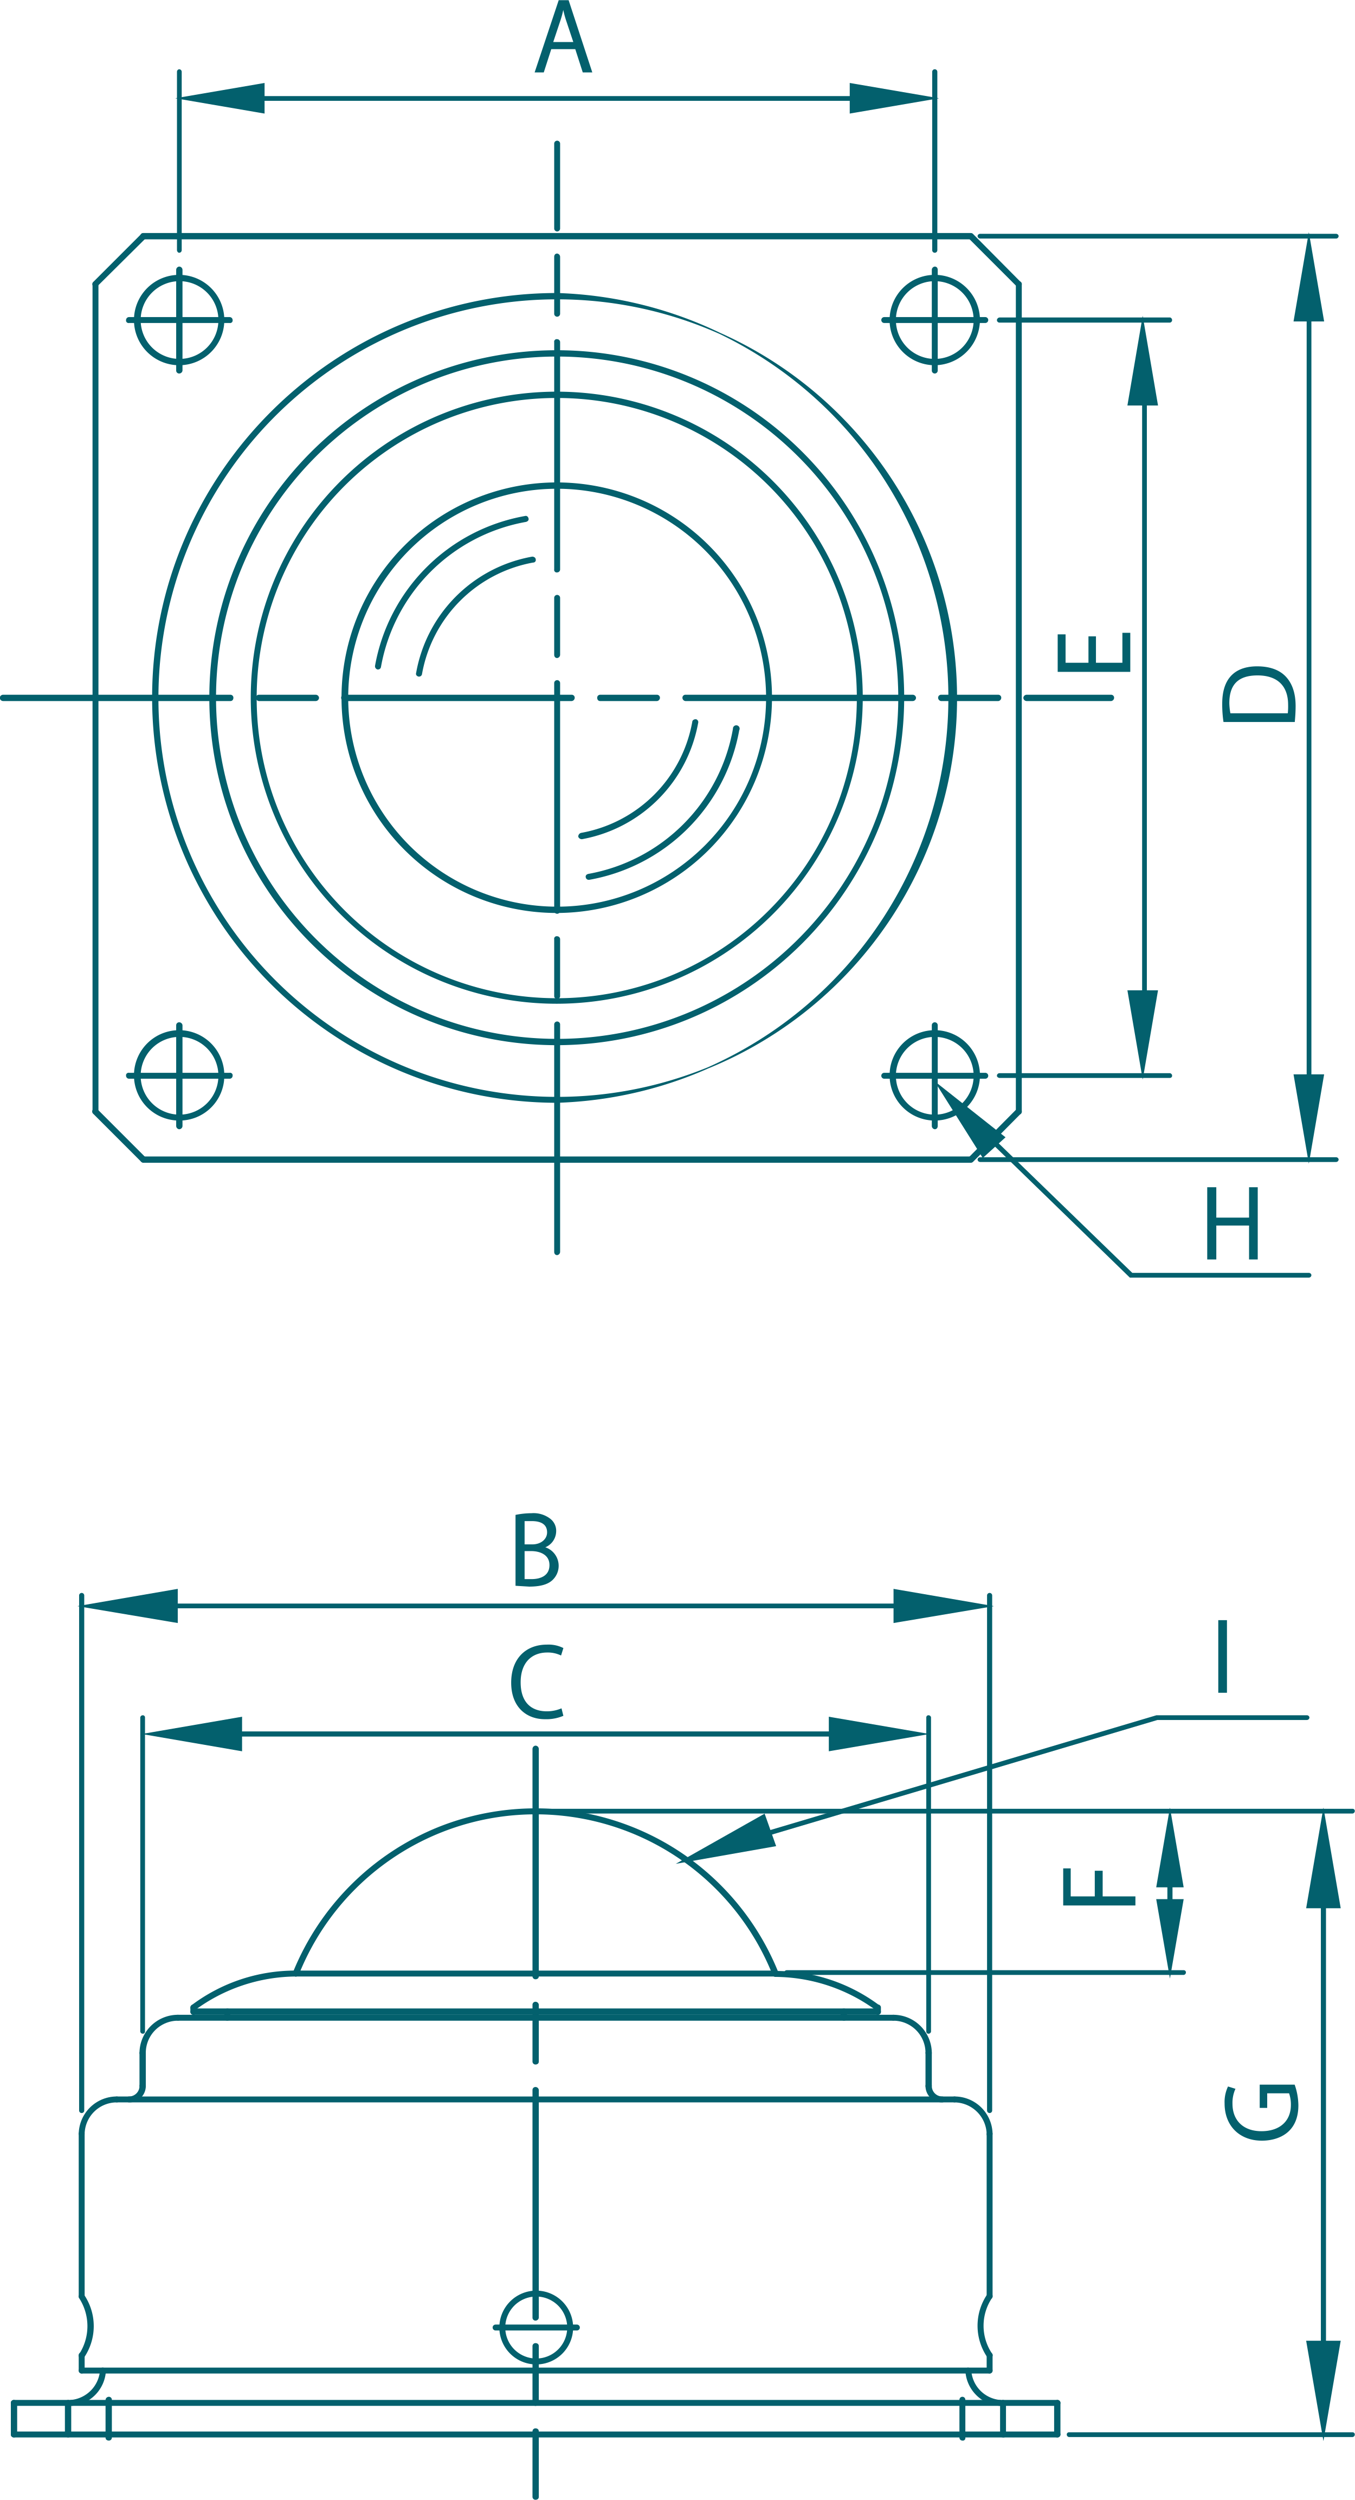 <svg id="レイヤー_1" data-name="レイヤー 1" xmlns="http://www.w3.org/2000/svg" viewBox="0 0 343.4 633.5"><defs><style>.cls-1{fill:#03606d;stroke:#03606d;stroke-miterlimit:10;stroke-width:0.3px;}</style></defs><g id="LINE"><path class="cls-1" d="M135.7,633.3a.6.6,0,0,1-.6-.6V616.1a.6.6,0,0,1,.6-.6c.4,0,.7.2.7.6v16.6C136.4,633.1,136.1,633.3,135.7,633.3Zm0-23.8a.6.6,0,0,1-.6-.6V594.5a.6.6,0,0,1,.6-.6c.4,0,.7.2.7.6v14.4A.7.7,0,0,1,135.7,609.5Zm0-21.6a.6.6,0,0,1-.6-.6V529.6a.6.6,0,0,1,.6-.6.7.7,0,0,1,.7.6v57.7A.7.7,0,0,1,135.7,587.9Zm0-64.9a.6.6,0,0,1-.6-.6V508a.6.6,0,0,1,.6-.6.7.7,0,0,1,.7.6v14.4C136.4,522.8,136.1,523,135.7,523Zm0-21.6a.6.6,0,0,1-.6-.6V443.2a.7.7,0,0,1,.6-.7.7.7,0,0,1,.7.7v57.6C136.4,501.2,136.1,501.4,135.7,501.4Z"/></g><g id="LINE-2" data-name="LINE"><path class="cls-1" d="M281.6,177.5H260.2a.7.7,0,0,1-.7-.7.7.7,0,0,1,.7-.6h21.4a.6.6,0,0,1,.6.6A.7.7,0,0,1,281.6,177.5Zm-28.6,0H238.5a.7.7,0,0,1-.6-.7.6.6,0,0,1,.6-.6H253a.6.6,0,0,1,.6.6A.7.7,0,0,1,253,177.5Zm-21.7,0H173.7a.7.7,0,0,1-.6-.7.6.6,0,0,1,.6-.6h57.6a.7.7,0,0,1,.7.6A.7.7,0,0,1,231.3,177.5Zm-64.8,0H152.1c-.4,0-.6-.3-.6-.7a.6.6,0,0,1,.6-.6h14.4a.6.6,0,0,1,.6.6A.7.7,0,0,1,166.5,177.5Zm-21.6,0H87.2a.7.7,0,0,1-.6-.7.6.6,0,0,1,.6-.6h57.7a.6.6,0,0,1,.6.6A.7.7,0,0,1,144.9,177.5Zm-64.9,0H65.6a.7.7,0,0,1-.6-.7.6.6,0,0,1,.6-.6H80a.7.7,0,0,1,.7.6A.7.7,0,0,1,80,177.5Zm-21.6,0H.8a.7.7,0,0,1-.7-.7.7.7,0,0,1,.7-.6H58.4a.6.6,0,0,1,.6.6C59,177.2,58.8,177.5,58.4,177.5Z"/></g><g id="LINE-3" data-name="LINE"><path class="cls-1" d="M141.2,317.9c-.4,0-.6-.3-.6-.7V259.6a.6.6,0,0,1,.6-.6.6.6,0,0,1,.6.6v57.6A.7.7,0,0,1,141.2,317.9Zm0-64.9a.6.6,0,0,1-.6-.6V238a.5.5,0,0,1,.6-.6.6.6,0,0,1,.6.6v14.4A.6.6,0,0,1,141.2,253Zm0-21.6a.6.6,0,0,1-.6-.6V173.1a.6.6,0,0,1,.6-.6.6.6,0,0,1,.6.6v57.7A.6.6,0,0,1,141.2,231.4Zm0-64.8c-.4,0-.6-.3-.6-.7V151.5a.6.6,0,0,1,.6-.6.6.6,0,0,1,.6.6v14.4A.7.7,0,0,1,141.2,166.6Zm0-21.7a.5.5,0,0,1-.6-.6V86.7a.5.5,0,0,1,.6-.6.6.6,0,0,1,.6.6v57.6A.6.6,0,0,1,141.2,144.9Zm0-64.8a.6.6,0,0,1-.6-.6V65.1c0-.4.2-.7.6-.7a.7.7,0,0,1,.6.7V79.5A.6.6,0,0,1,141.2,80.1Zm0-21.6a.6.6,0,0,1-.6-.6V36.4a.6.6,0,0,1,.6-.6.6.6,0,0,1,.6.6V57.9A.6.6,0,0,1,141.2,58.5Z"/></g><g id="LINE-4" data-name="LINE"><path class="cls-1" d="M249.7,81.7H224.1a.6.6,0,0,1-.6-.6.6.6,0,0,1,.6-.6h25.6a.6.6,0,0,1,.6.6A.6.6,0,0,1,249.7,81.7Z"/></g><g id="LINE-5" data-name="LINE"><path class="cls-1" d="M236.9,94.5a.6.6,0,0,1-.6-.6V68.4a.7.7,0,0,1,.6-.7c.4,0,.6.3.6.7V93.9A.6.6,0,0,1,236.9,94.5Z"/></g><g id="LINE-6" data-name="LINE"><path class="cls-1" d="M58.2,81.7H32.7a.5.5,0,0,1-.6-.6.6.6,0,0,1,.6-.6H58.2a.6.6,0,0,1,.6.6A.5.5,0,0,1,58.2,81.7Z"/></g><g id="LINE-7" data-name="LINE"><path class="cls-1" d="M45.4,94.5a.6.6,0,0,1-.6-.6V68.4a.7.7,0,0,1,.6-.7.7.7,0,0,1,.7.7V93.9A.7.7,0,0,1,45.4,94.5Z"/></g><g id="LINE-8" data-name="LINE"><path class="cls-1" d="M58.2,273.2H32.7a.6.6,0,0,1-.6-.6.5.5,0,0,1,.6-.6H58.2a.5.5,0,0,1,.6.6A.6.6,0,0,1,58.2,273.2Z"/></g><g id="LINE-9" data-name="LINE"><path class="cls-1" d="M45.4,286a.7.7,0,0,1-.6-.7V259.8a.6.6,0,0,1,.6-.6.7.7,0,0,1,.7.6v25.5A.7.7,0,0,1,45.4,286Z"/></g><g id="LINE-10" data-name="LINE"><path class="cls-1" d="M249.7,273.2H224.1a.6.6,0,0,1-.6-.6.6.6,0,0,1,.6-.6h25.6a.6.6,0,0,1,.6.6A.6.6,0,0,1,249.7,273.2Z"/></g><g id="LINE-11" data-name="LINE"><path class="cls-1" d="M236.9,286a.7.7,0,0,1-.6-.7V259.8a.6.6,0,0,1,.6-.6.6.6,0,0,1,.6.6v25.5C237.5,285.7,237.3,286,236.9,286Z"/></g><g id="LINE-12" data-name="LINE"><path class="cls-1" d="M146.2,590.4H125.6a.6.6,0,1,1,0-1.2h20.6a.6.6,0,0,1,0,1.2Z"/></g><g id="LINE-13" data-name="LINE"><path class="cls-1" d="M27.6,618.3c-.4,0-.7-.2-.7-.6v-9.6a.7.7,0,0,1,.7-.6.6.6,0,0,1,.6.6v9.6A.6.6,0,0,1,27.6,618.3Z"/></g><g id="LINE-14" data-name="LINE"><path class="cls-1" d="M243.9,618.3a.6.6,0,0,1-.6-.6v-9.6a.6.6,0,0,1,.6-.6.6.6,0,0,1,.6.6v9.6A.5.5,0,0,1,243.9,618.3Z"/></g><g id="LINE-15" data-name="LINE"><path class="cls-1" d="M24.2,282.3a.6.6,0,0,1-.6-.6V72a.6.6,0,0,1,.6-.6.6.6,0,0,1,.6.6V281.7A.6.6,0,0,1,24.2,282.3Z"/></g><g id="LINE-16" data-name="LINE"><path class="cls-1" d="M246,60.5H36.3a.7.7,0,0,1-.6-.7.6.6,0,0,1,.6-.6H246a.6.6,0,0,1,.6.6C246.6,60.2,246.4,60.5,246,60.5Z"/></g><g id="LINE-17" data-name="LINE"><path class="cls-1" d="M258.2,282.3a.6.6,0,0,1-.6-.6V72a.6.6,0,0,1,.6-.6.6.6,0,0,1,.6.6V281.7A.6.6,0,0,1,258.2,282.3Z"/></g><g id="LINE-18" data-name="LINE"><path class="cls-1" d="M246,294.5H36.3a.7.7,0,0,1-.6-.7.6.6,0,0,1,.6-.6H246a.6.6,0,0,1,.6.6C246.6,294.2,246.4,294.5,246,294.5Z"/></g><g id="LINE-19" data-name="LINE"><path class="cls-1" d="M24.2,72.6a.6.6,0,0,1-.5-.2.6.6,0,0,1,0-.8L35.9,59.4a.6.6,0,0,1,.9.9L24.6,72.4A.4.4,0,0,1,24.2,72.6Z"/></g><g id="LINE-20" data-name="LINE"><path class="cls-1" d="M258.2,72.6a.6.6,0,0,1-.5-.2L245.6,60.3a.6.6,0,0,1,0-.9.7.7,0,0,1,.9,0l12.1,12.2a.5.5,0,0,1,0,.8A.4.4,0,0,1,258.2,72.6Z"/></g><g id="LINE-21" data-name="LINE"><path class="cls-1" d="M246,294.5l-.4-.2a.6.6,0,0,1,0-.9l12.1-12.2a.7.7,0,0,1,.9,0,.6.6,0,0,1,0,.9l-12.1,12.2Z"/></g><g id="LINE-22" data-name="LINE"><path class="cls-1" d="M36.3,294.5l-.4-.2L23.7,282.1a.6.6,0,1,1,.9-.9l12.2,12.2a.8.8,0,0,1,0,.9Z"/></g><g id="CIRCLE"><path class="cls-1" d="M45.4,92.4A11.3,11.3,0,1,1,56.7,81.1,11.3,11.3,0,0,1,45.4,92.4Zm0-21.3a10,10,0,1,0,10.1,10A10,10,0,0,0,45.4,71.1Z"/></g><g id="CIRCLE-2" data-name="CIRCLE"><path class="cls-1" d="M236.9,92.4a11.3,11.3,0,1,1,11.3-11.3A11.4,11.4,0,0,1,236.9,92.4Zm0-21.3a10,10,0,1,0,10,10A10,10,0,0,0,236.9,71.1Z"/></g><g id="CIRCLE-3" data-name="CIRCLE"><path class="cls-1" d="M236.9,283.8a11.3,11.3,0,1,1,11.3-11.2A11.3,11.3,0,0,1,236.9,283.8Zm0-21.2a10,10,0,1,0,10,10A10,10,0,0,0,236.9,262.6Z"/></g><g id="CIRCLE-4" data-name="CIRCLE"><path class="cls-1" d="M45.4,283.8a11.3,11.3,0,1,1,11.3-11.2A11.2,11.2,0,0,1,45.4,283.8Zm0-21.2a10,10,0,1,0,10.1,10A10,10,0,0,0,45.4,262.6Z"/></g><g id="CIRCLE-5" data-name="CIRCLE"><path class="cls-1" d="M141.2,231.2a54.4,54.4,0,1,1,54.3-54.4A54.5,54.5,0,0,1,141.2,231.2Zm0-107.5a53.1,53.1,0,1,0,53.1,53.1A53.2,53.2,0,0,0,141.2,123.7Z"/></g><g id="CIRCLE-6" data-name="CIRCLE"><path class="cls-1" d="M141.2,254.2a77.4,77.4,0,1,1,77.3-77.4A77.5,77.5,0,0,1,141.2,254.2Zm0-153.5a76.2,76.2,0,1,0,76.1,76.1A76.2,76.2,0,0,0,141.2,100.7Z"/></g><g id="CIRCLE-7" data-name="CIRCLE"><path class="cls-1" d="M141.2,264.7A87.9,87.9,0,1,1,229,176.8,88,88,0,0,1,141.2,264.7Zm0-174.5a86.6,86.6,0,1,0,86.6,86.6A86.7,86.7,0,0,0,141.2,90.2Z"/></g><g id="CIRCLE-8" data-name="CIRCLE"><path class="cls-1" d="M141.2,279.3A102.6,102.6,0,0,1,38.7,176.8c0-56.4,46-102.4,102.5-102.4a102.5,102.5,0,0,1,0,204.9Zm0-203.6A101.2,101.2,0,1,0,242.4,176.8,101.2,101.2,0,0,0,141.2,75.7Z"/></g><g id="ARC"><path class="cls-1" d="M149.2,222.8a.6.6,0,0,1-.6-.5c-.1-.3.1-.6.5-.7a45.5,45.5,0,0,0,36.8-36.9.7.7,0,1,1,1.3.3,46.8,46.8,0,0,1-37.9,37.8Z"/></g><g id="ARC-2" data-name="ARC"><path class="cls-1" d="M147.4,212.5a.8.8,0,0,1-.7-.5.8.8,0,0,1,.6-.8,35,35,0,0,0,28.3-28.3c0-.3.4-.5.7-.5s.6.4.5.7a36.4,36.4,0,0,1-29.3,29.4Z"/></g><g id="ARC-3" data-name="ARC"><path class="cls-1" d="M106.2,171.3h-.1c-.4-.1-.6-.4-.5-.7a36.2,36.2,0,0,1,29.3-29.4c.3,0,.7.2.7.5a.5.5,0,0,1-.5.7,35.1,35.1,0,0,0-28.3,28.4A.6.6,0,0,1,106.2,171.3Z"/></g><g id="ARC-4" data-name="ARC"><path class="cls-1" d="M95.8,169.5h-.1a.7.7,0,0,1-.5-.8,46.8,46.8,0,0,1,37.9-37.8c.3-.1.6.1.7.5s-.2.6-.5.7A45.6,45.6,0,0,0,96.4,169,.6.6,0,0,1,95.8,169.5Z"/></g><g id="ARC-5" data-name="ARC"><path class="cls-1" d="M196.5,500.7a.7.7,0,0,1-.6-.4,64.8,64.8,0,0,0-120.3,0,.7.7,0,0,1-.8.4.8.8,0,0,1-.4-.9,66.6,66.6,0,0,1,36.8-36.7,66.2,66.2,0,0,1,85.9,36.7.8.8,0,0,1-.4.9Z"/></g><g id="LINE-23" data-name="LINE"><path class="cls-1" d="M268,617.5H3.5a.6.6,0,0,1-.6-.6.6.6,0,0,1,.6-.6H268a.6.6,0,0,1,.6.6A.6.6,0,0,1,268,617.5Z"/></g><g id="LINE-24" data-name="LINE"><path class="cls-1" d="M268,609.5H3.5a.6.6,0,0,1-.6-.6.6.6,0,0,1,.6-.6H268a.6.6,0,0,1,.6.6A.6.6,0,0,1,268,609.5Z"/></g><g id="ARC-6" data-name="ARC"><path class="cls-1" d="M20.7,597.4h-.3a.5.5,0,0,1-.2-.8,13.2,13.2,0,0,0,0-14.3.6.6,0,0,1,1-.7,14,14,0,0,1,0,15.7Z"/></g><g id="LINE-25" data-name="LINE"><path class="cls-1" d="M226.4,511.9H45.1a.6.6,0,1,1,0-1.2H226.4a.6.6,0,0,1,0,1.2Z"/></g><g id="ARC-7" data-name="ARC"><path class="cls-1" d="M49,509.3a.6.6,0,0,1-.5-.2.7.7,0,0,1,.2-.9A43.5,43.5,0,0,1,75,499.5h0a.6.6,0,0,1,.6.6.6.6,0,0,1-.6.6,43.7,43.7,0,0,0-25.6,8.5Z"/></g><g id="ARC-8" data-name="ARC"><path class="cls-1" d="M32.7,532.6a.6.6,0,1,1,0-1.2,2.8,2.8,0,0,0,2.8-2.8.7.7,0,0,1,.7-.7.7.7,0,0,1,.6.7A4,4,0,0,1,32.7,532.6Z"/></g><g id="ARC-9" data-name="ARC"><path class="cls-1" d="M36.2,520.8c-.4,0-.7-.2-.7-.6a9.6,9.6,0,0,1,9.6-9.5.6.6,0,0,1,0,1.2,8.3,8.3,0,0,0-8.3,8.3A.6.6,0,0,1,36.2,520.8Z"/></g><g id="ARC-10" data-name="ARC"><path class="cls-1" d="M20.7,541.3h0a.6.6,0,0,1-.6-.6,9.5,9.5,0,0,1,9.5-9.3.6.6,0,1,1,0,1.2,8.3,8.3,0,0,0-8.3,8.1A.6.6,0,0,1,20.7,541.3Z"/></g><g id="LINE-26" data-name="LINE"><path class="cls-1" d="M36.2,529.2a.7.7,0,0,1-.7-.6v-8.4a.7.7,0,0,1,.7-.6.6.6,0,0,1,.6.6v8.4A.6.6,0,0,1,36.2,529.2Z"/></g><g id="LINE-27" data-name="LINE"><path class="cls-1" d="M222.5,510.4H49a.6.6,0,0,1-.6-.6.7.7,0,0,1,.6-.7H222.5a.7.7,0,0,1,.6.7A.6.6,0,0,1,222.5,510.4Z"/></g><g id="LINE-28" data-name="LINE"><path class="cls-1" d="M57.6,511.9a.6.6,0,0,1-.6-.6v-1.5a.7.7,0,0,1,.6-.7c.4,0,.6.3.6.7v1.5A.6.6,0,0,1,57.6,511.9Z"/></g><g id="LINE-29" data-name="LINE"><path class="cls-1" d="M250.8,601.3H20.7a.6.6,0,0,1-.6-.6.6.6,0,0,1,.6-.6H250.8a.6.6,0,0,1,.6.6A.6.6,0,0,1,250.8,601.3Z"/></g><g id="LINE-30" data-name="LINE"><path class="cls-1" d="M241.9,532.6H29.6a.6.6,0,1,1,0-1.2H241.9a.6.6,0,0,1,0,1.2Z"/></g><g id="LINE-31" data-name="LINE"><path class="cls-1" d="M196.5,500.7H75a.7.7,0,0,1-.7-.6c0-.4.3-.6.7-.6H196.5a.5.5,0,0,1,.6.6A.6.6,0,0,1,196.5,500.7Z"/></g><g id="LINE-32" data-name="LINE"><path class="cls-1" d="M49,510.4a.6.6,0,0,1-.6-.6v-1.1a.6.6,0,0,1,.6-.6.7.7,0,0,1,.7.6v1.1A.7.7,0,0,1,49,510.4Z"/></g><g id="LINE-33" data-name="LINE"><path class="cls-1" d="M17.3,617.5c-.4,0-.7-.2-.7-.6v-8a.7.7,0,0,1,.7-.6.6.6,0,0,1,.6.6v8A.6.6,0,0,1,17.3,617.5Z"/></g><g id="ARC-11" data-name="ARC"><path class="cls-1" d="M18.1,609.5a.6.6,0,0,1-.6-.5c0-.4.2-.7.5-.7a8.3,8.3,0,0,0,7.5-7.7.5.5,0,0,1,.6-.5.6.6,0,0,1,.6.6,9.3,9.3,0,0,1-8.5,8.8Z"/></g><g id="LINE-34" data-name="LINE"><path class="cls-1" d="M20.7,582.5a.6.6,0,0,1-.6-.6V540.7a.6.6,0,0,1,1.2,0v41.2A.6.6,0,0,1,20.7,582.5Z"/></g><g id="LINE-35" data-name="LINE"><path class="cls-1" d="M20.7,601.3a.6.6,0,0,1-.6-.6v-3.9a.6.6,0,0,1,1.2,0v3.9A.6.6,0,0,1,20.7,601.3Z"/></g><g id="LINE-36" data-name="LINE"><path class="cls-1" d="M268,617.5c-.4,0-.7-.2-.7-.6v-8a.7.7,0,0,1,.7-.6.6.6,0,0,1,.6.6v8A.6.6,0,0,1,268,617.5Z"/></g><g id="ARC-12" data-name="ARC"><path class="cls-1" d="M250.8,597.4l-.5-.2a14,14,0,0,1,0-15.7.6.6,0,0,1,1,.7,12.8,12.8,0,0,0,0,14.3.5.5,0,0,1-.2.8Z"/></g><g id="ARC-13" data-name="ARC"><path class="cls-1" d="M222.5,509.3h-.4a43.7,43.7,0,0,0-25.6-8.5.6.6,0,0,1-.6-.6.6.6,0,0,1,.6-.6h0a43.5,43.5,0,0,1,26.3,8.7.6.6,0,0,1-.3,1.1Z"/></g><g id="ARC-14" data-name="ARC"><path class="cls-1" d="M238.8,532.6a4,4,0,0,1-4.1-4,.7.7,0,0,1,.6-.7.7.7,0,0,1,.7.7,2.8,2.8,0,0,0,2.8,2.8.6.6,0,0,1,0,1.2Z"/></g><g id="ARC-15" data-name="ARC"><path class="cls-1" d="M235.3,520.8a.6.6,0,0,1-.6-.6,8.3,8.3,0,0,0-8.3-8.3.6.6,0,0,1,0-1.2,9.6,9.6,0,0,1,9.6,9.5C236,520.6,235.7,520.8,235.3,520.8Z"/></g><g id="ARC-16" data-name="ARC"><path class="cls-1" d="M250.8,541.3a.5.5,0,0,1-.6-.6,8.4,8.4,0,0,0-8.3-8.1.6.6,0,1,1,0-1.2,9.5,9.5,0,0,1,9.5,9.3.6.6,0,0,1-.6.6Z"/></g><g id="LINE-37" data-name="LINE"><path class="cls-1" d="M235.3,529.2a.6.6,0,0,1-.6-.6v-8.4a.6.6,0,0,1,.6-.6.7.7,0,0,1,.7.6v8.4A.7.7,0,0,1,235.3,529.2Z"/></g><g id="LINE-38" data-name="LINE"><path class="cls-1" d="M213.9,511.9a.7.7,0,0,1-.7-.6v-1.5a.7.7,0,0,1,.7-.7.7.7,0,0,1,.6.7v1.5A.6.6,0,0,1,213.9,511.9Z"/></g><g id="LINE-39" data-name="LINE"><path class="cls-1" d="M222.5,510.4a.7.7,0,0,1-.7-.6v-1.1a.7.7,0,0,1,.7-.6.6.6,0,0,1,.6.6v1.1A.6.6,0,0,1,222.5,510.4Z"/></g><g id="LINE-40" data-name="LINE"><path class="cls-1" d="M254.2,617.5a.6.6,0,0,1-.6-.6v-8a.6.6,0,0,1,.6-.6.6.6,0,0,1,.6.6v8A.5.5,0,0,1,254.2,617.5Z"/></g><g id="ARC-17" data-name="ARC"><path class="cls-1" d="M253.4,609.5h-.1a9.3,9.3,0,0,1-8.5-8.8.5.5,0,0,1,.5-.6c.4,0,.7.2.7.5a8.2,8.2,0,0,0,7.4,7.7c.4,0,.6.3.6.7A.6.6,0,0,1,253.4,609.5Z"/></g><g id="LINE-41" data-name="LINE"><path class="cls-1" d="M250.8,582.5a.6.6,0,0,1-.6-.6V540.7a.6.6,0,0,1,.6-.6.6.6,0,0,1,.6.6v41.2A.6.6,0,0,1,250.8,582.5Z"/></g><g id="LINE-42" data-name="LINE"><path class="cls-1" d="M250.8,601.3a.6.6,0,0,1-.6-.6v-3.9a.6.6,0,0,1,.6-.6.6.6,0,0,1,.6.6v3.9A.6.6,0,0,1,250.8,601.3Z"/></g><g id="LINE-43" data-name="LINE"><path class="cls-1" d="M3.5,617.5a.6.6,0,0,1-.6-.6v-8a.6.6,0,0,1,.6-.6.7.7,0,0,1,.7.6v8C4.2,617.3,3.9,617.5,3.5,617.5Z"/></g><g id="CIRCLE-9" data-name="CIRCLE"><path class="cls-1" d="M135.9,599a9.2,9.2,0,1,1,9.2-9.2A9.2,9.2,0,0,1,135.9,599Zm0-17.2a8,8,0,1,0,0,16,8,8,0,0,0,0-16Z"/></g><path class="cls-1" d="M45.4,63.9c-.2,0-.4-.3-.4-.5V18.2a.5.5,0,0,1,.4-.5.5.5,0,0,1,.5.5V63.4A.5.5,0,0,1,45.4,63.9Z"/><path class="cls-1" d="M236.9,63.9a.5.5,0,0,1-.5-.5V18.2a.5.5,0,1,1,1,0V63.4A.5.5,0,0,1,236.9,63.9Z"/><path class="cls-1" d="M290,265a.5.5,0,0,1-.4-.5V90.2a.4.4,0,0,1,.4-.4.5.5,0,0,1,.5.4V264.5A.5.5,0,0,1,290,265Z"/><path class="cls-1" d="M331.7,288.2a.4.4,0,0,1-.4-.4V63a.4.4,0,0,1,.4-.4.5.5,0,0,1,.5.4V287.8A.5.5,0,0,1,331.7,288.2Z"/><path class="cls-1" d="M233.5,25.4H50.4a.5.5,0,0,1-.5-.5.5.5,0,0,1,.5-.4H233.5a.4.4,0,0,1,.4.4A.5.5,0,0,1,233.5,25.4Z"/><path class="cls-1" d="M296.5,81.6H253.3a.5.5,0,0,1-.5-.5.6.6,0,0,1,.5-.5h43.2c.2,0,.4.3.4.5A.5.5,0,0,1,296.5,81.6Z"/><path class="cls-1" d="M338.6,60.3H248.4a.5.5,0,0,1-.5-.5.5.5,0,0,1,.5-.4h90.2a.5.5,0,0,1,.5.4A.5.5,0,0,1,338.6,60.3Z"/><path class="cls-1" d="M338.6,294.3H248.4a.5.5,0,0,1-.5-.5.5.5,0,0,1,.5-.4h90.2a.5.5,0,0,1,.5.4A.5.5,0,0,1,338.6,294.3Z"/><path class="cls-1" d="M296.5,273H253.3c-.2,0-.5-.2-.5-.4a.5.5,0,0,1,.5-.5h43.2a.5.5,0,0,1,.4.5A.4.4,0,0,1,296.5,273Z"/><path class="cls-1" d="M331.7,323.6H286.4L240.5,279a.5.5,0,0,1,0-.7c.1-.2.4-.2.6,0l45.8,44.4h44.8a.5.5,0,0,1,.5.4A.5.5,0,0,1,331.7,323.6Z"/><polygon class="cls-1" points="66.9 28.6 66.9 21.2 45.3 24.9 66.9 28.6"/><polygon class="cls-1" points="215.5 28.6 215.5 21.2 237.1 24.9 215.5 28.6"/><polygon class="cls-1" points="285.9 251.1 293.3 251.1 289.6 272.7 285.9 251.1"/><polygon class="cls-1" points="254.6 288.2 249.1 293.2 237.4 274.6 254.6 288.2"/><polygon class="cls-1" points="328 272.4 335.4 272.4 331.7 294 328 272.4"/><polygon class="cls-1" points="285.9 102.6 293.3 102.6 289.6 80.9 285.9 102.6"/><polygon class="cls-1" points="328 81.3 335.4 81.3 331.7 59.7 328 81.3"/><path class="cls-1" d="M149.9,18.2h-2.1l-1.9-5.9h-6.3l-1.9,5.9h-2l6-18H144Zm-4.4-7.4-1.8-5.4a24.6,24.6,0,0,1-.9-3.4h-.1a24.6,24.6,0,0,1-.9,3.4L140,10.8Z"/><path class="cls-1" d="M240,407.4H33.1a.4.4,0,0,1-.4-.4.5.5,0,0,1,.4-.5H240a.5.5,0,0,1,.5.5A.5.5,0,0,1,240,407.4Z"/><path class="cls-1" d="M216.6,439.9H57.6a.5.5,0,0,1,0-1h159a.5.5,0,1,1,0,1Z"/><path class="cls-1" d="M342.8,459.4H134.4a.5.5,0,0,1-.5-.5.5.5,0,0,1,.5-.4H342.8a.4.4,0,0,1,.4.4A.5.5,0,0,1,342.8,459.4Z"/><path class="cls-1" d="M342.8,617.4H270.9a.5.5,0,0,1-.4-.5.4.4,0,0,1,.4-.4h71.9a.4.4,0,0,1,.4.4A.5.5,0,0,1,342.8,617.4Z"/><path class="cls-1" d="M300,500.3H199.4a.5.5,0,0,1-.5-.5.5.5,0,0,1,.5-.4H300a.4.4,0,0,1,.4.4A.5.5,0,0,1,300,500.3Z"/><polygon class="cls-1" points="61.2 443.6 61.2 435.2 36.8 439.4 61.2 443.6"/><polygon class="cls-1" points="44.9 411.1 44.9 402.8 20.5 407 44.9 411.1"/><polygon class="cls-1" points="226.6 411.1 226.6 402.8 251 407 226.6 411.1"/><polygon class="cls-1" points="210.2 443.6 210.2 435.2 234.7 439.4 210.2 443.6"/><polygon class="cls-1" points="193.7 459.8 196.5 467.7 172.1 472 193.7 459.8"/><polygon class="cls-1" points="331.2 593.3 339.6 593.3 335.4 617.7 331.2 593.3"/><polygon class="cls-1" points="331.2 483.4 339.6 483.4 335.4 458.9 331.2 483.4"/><polygon class="cls-1" points="293.2 478.1 299.8 478.1 296.5 458.9 293.2 478.1"/><polygon class="cls-1" points="293.2 481.4 299.8 481.4 296.5 500.5 293.2 481.4"/><path class="cls-1" d="M137.7,392.1a4.8,4.8,0,0,1,2.3,8.1c-1.2,1.2-3.2,1.7-5.9,1.7l-3.3-.2V384a20.4,20.4,0,0,1,3.9-.4,6.8,6.8,0,0,1,4.7,1.4,3.7,3.7,0,0,1,1.4,3.1,4.3,4.3,0,0,1-3.1,4Zm-2.8-.6c2.3,0,3.9-1.4,3.9-3.2h0c0-2.1-1.6-3-4-3h-2v6.2Zm-2.1,8.8h1.9c2.5,0,4.7-1,4.7-3.7s-2.4-3.7-4.8-3.7h-1.8Z"/><path class="cls-1" d="M308.9,410.7h1.9v18.1h-1.9Z"/><path class="cls-1" d="M142.6,434.7a10.9,10.9,0,0,1-4.5.8c-4.6,0-8.4-3-8.4-9.1s3.7-9.5,8.9-9.5a8.2,8.2,0,0,1,4,.8l-.5,1.6a7.8,7.8,0,0,0-3.4-.7c-4.1,0-6.9,2.7-6.9,7.7s2.6,7.5,6.8,7.5a9.6,9.6,0,0,0,3.6-.7Z"/><path class="cls-1" d="M287.6,482.7h-18v-9.1h1.6v7.1h6.4v-6.5h1.7v6.5h8.3Z"/><path class="cls-1" d="M328,528.4a16.1,16.1,0,0,1,.9,5.1c0,7.1-5.3,8.8-9.1,8.8-5.5,0-9.3-3.6-9.3-9.3a9,9,0,0,1,.8-4.1l1.6.5a8.7,8.7,0,0,0-.7,3.7c0,4.2,2.7,7.1,7.5,7.1s7.6-2.7,7.6-6.8a8.8,8.8,0,0,0-.5-3.1H321V534h-1.6v-5.6Z"/><path class="cls-1" d="M318.6,319h-1.9v-8.6h-8.6V319h-2V301h2v7.7h8.6V301h1.9Z"/><path class="cls-1" d="M286.3,160.5v9.6H268.2v-9.2h1.7v7.2H276v-6.7h1.6v6.7h7v-7.6Z"/><path class="cls-1" d="M310.2,182.8a29.9,29.9,0,0,1-.3-4.5c0-7.3,4.2-9.3,8.7-9.3,2.8,0,5.3.7,7,2.4s2.6,4.2,2.6,7.5c0,1.5-.1,2.8-.2,3.9Zm16.3-1.9a16.2,16.2,0,0,0,.1-2.3c0-4.9-2.8-7.6-7.9-7.6s-7.3,2.5-7.3,7.2a15.7,15.7,0,0,0,.3,2.7Z"/><path class="cls-1" d="M20.7,535.3a.5.5,0,0,1-.5-.5V404.3a.5.5,0,0,1,1,0V534.8A.5.5,0,0,1,20.7,535.3Z"/><path class="cls-1" d="M250.8,535.3a.5.5,0,0,1-.5-.5V404.3a.5.5,0,0,1,.5-.5.5.5,0,0,1,.5.5V534.8A.5.5,0,0,1,250.8,535.3Z"/><path class="cls-1" d="M36.2,515.2a.5.5,0,0,1-.5-.4V435.2a.5.5,0,0,1,.5-.4.4.4,0,0,1,.4.4v79.6A.4.4,0,0,1,36.2,515.2Z"/><path class="cls-1" d="M235.3,515.2a.4.4,0,0,1-.4-.4V435.2a.4.4,0,0,1,.4-.4.5.5,0,0,1,.5.4v79.6A.5.5,0,0,1,235.3,515.2Z"/><path class="cls-1" d="M335.4,601.1a.5.5,0,0,1-.5-.4V469.5a.5.5,0,0,1,1,0V600.7A.5.5,0,0,1,335.4,601.1Z"/><path class="cls-1" d="M296.5,495.4a.5.5,0,0,1-.5-.4V463.7a.5.5,0,0,1,1,0V495A.5.5,0,0,1,296.5,495.4Z"/><path class="cls-1" d="M177.8,470a.5.5,0,1,1-.1-.9l115.4-34.3h38.1a.5.5,0,0,1,.5.4.5.5,0,0,1-.5.5H293.3L177.9,470Z"/></svg>